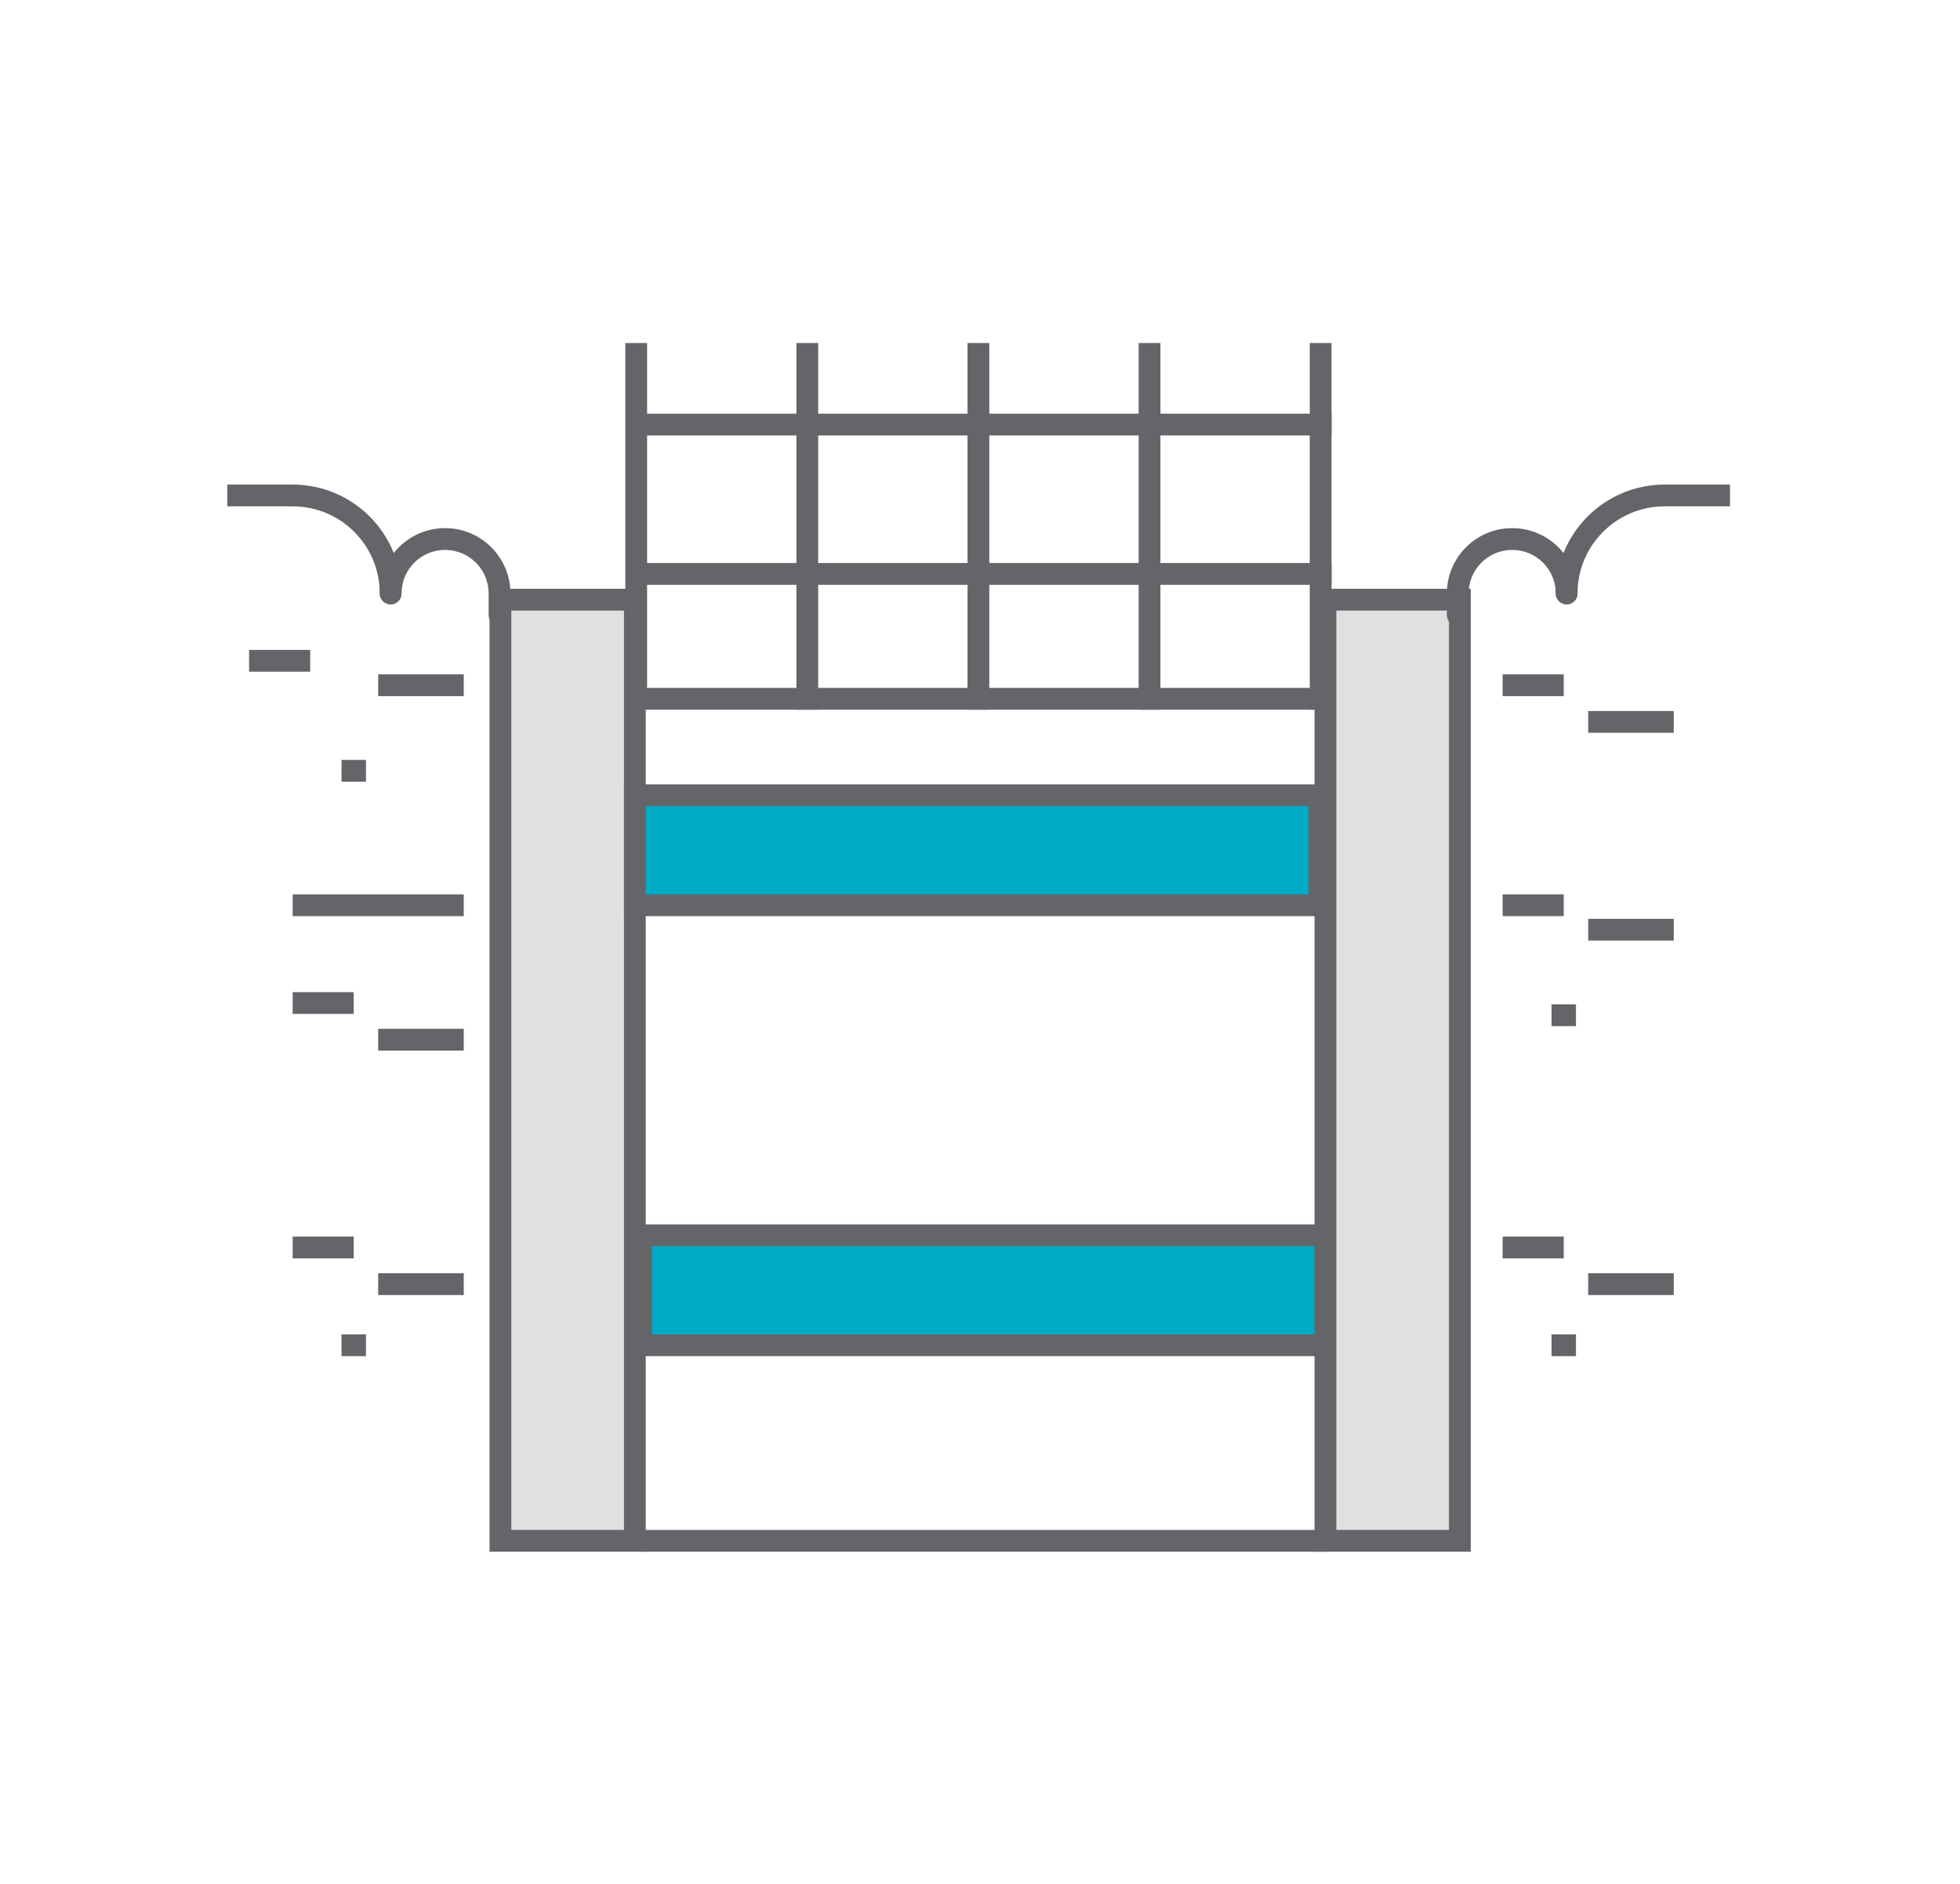 <svg width="180" height="173" viewBox="0 0 180 173" fill="none" xmlns="http://www.w3.org/2000/svg">
<path d="M45.957 55.071H58.304V141.5H45.957V55.071Z" fill="#E0E0E1"/>
<path fill-rule="evenodd" clip-rule="evenodd" d="M44.957 54.071H59.304V142.5H44.957V54.071ZM46.957 56.071V140.5H57.304V56.071H46.957Z" fill="#636569"/>
<path d="M121.161 73.031L121.161 83.133L58.304 83.133L58.304 73.031L121.161 73.031Z" fill="#00ABC8"/>
<path fill-rule="evenodd" clip-rule="evenodd" d="M122.161 72.031L122.161 84.133L57.304 84.133L57.304 72.031L122.161 72.031ZM120.161 74.031L59.304 74.031L59.304 82.133L120.161 82.133L120.161 74.031Z" fill="#636569"/>
<path d="M121.722 113.439L121.722 123.541L58.865 123.541L58.865 113.439L121.722 113.439Z" fill="#00ABC8"/>
<path fill-rule="evenodd" clip-rule="evenodd" d="M122.722 112.439L122.722 124.541L57.865 124.541L57.865 112.439L122.722 112.439ZM120.722 114.439L59.865 114.439L59.865 122.541L120.722 122.541L120.722 114.439Z" fill="#636569"/>
<path d="M121.722 55.071H134.069V141.5H121.722V55.071Z" fill="#E0E0E1"/>
<path fill-rule="evenodd" clip-rule="evenodd" d="M120.722 54.071H135.069V142.5H120.722V54.071ZM122.722 56.071V140.5H133.069V56.071H122.722Z" fill="#636569"/>
<path fill-rule="evenodd" clip-rule="evenodd" d="M22.875 59.684H28.487V61.684H22.875V59.684Z" fill="#636569"/>
<path fill-rule="evenodd" clip-rule="evenodd" d="M137.997 82.133H143.61V84.133H137.997V82.133Z" fill="#636569"/>
<path fill-rule="evenodd" clip-rule="evenodd" d="M26.875 91.112H32.487V93.112H26.875V91.112Z" fill="#636569"/>
<path fill-rule="evenodd" clip-rule="evenodd" d="M26.875 82.133H42.589V84.133H26.875V82.133Z" fill="#636569"/>
<path fill-rule="evenodd" clip-rule="evenodd" d="M137.997 113.561H143.61V115.561H137.997V113.561Z" fill="#636569"/>
<path fill-rule="evenodd" clip-rule="evenodd" d="M26.875 113.561H32.487V115.561H26.875V113.561Z" fill="#636569"/>
<path fill-rule="evenodd" clip-rule="evenodd" d="M137.997 61.929H143.61V63.929H137.997V61.929Z" fill="#636569"/>
<path fill-rule="evenodd" clip-rule="evenodd" d="M34.732 61.929H42.589V63.929H34.732V61.929Z" fill="#636569"/>
<path fill-rule="evenodd" clip-rule="evenodd" d="M145.855 84.378H153.712V86.378H145.855V84.378Z" fill="#636569"/>
<path fill-rule="evenodd" clip-rule="evenodd" d="M34.732 94.48H42.589V96.48H34.732V94.48Z" fill="#636569"/>
<path fill-rule="evenodd" clip-rule="evenodd" d="M145.855 116.929H153.712V118.929H145.855V116.929Z" fill="#636569"/>
<path fill-rule="evenodd" clip-rule="evenodd" d="M34.732 116.929H42.589V118.929H34.732V116.929Z" fill="#636569"/>
<path fill-rule="evenodd" clip-rule="evenodd" d="M145.855 65.296H153.712V67.296H145.855V65.296Z" fill="#636569"/>
<path fill-rule="evenodd" clip-rule="evenodd" d="M31.365 69.786H33.61V71.786H31.365V69.786Z" fill="#636569"/>
<path fill-rule="evenodd" clip-rule="evenodd" d="M142.487 92.235H144.732V94.235H142.487V92.235Z" fill="#636569"/>
<path fill-rule="evenodd" clip-rule="evenodd" d="M142.487 122.541H144.732V124.541H142.487V122.541Z" fill="#636569"/>
<path fill-rule="evenodd" clip-rule="evenodd" d="M31.365 122.541H33.61V124.541H31.365V122.541Z" fill="#636569"/>
<path fill-rule="evenodd" clip-rule="evenodd" d="M121.722 142.5H58.865V140.5H121.722V142.5Z" fill="#636569"/>
<path fill-rule="evenodd" clip-rule="evenodd" d="M59.426 31.5V65.174H57.426V31.5H59.426Z" fill="#636569"/>
<path fill-rule="evenodd" clip-rule="evenodd" d="M122.283 39.99H58.304V37.99H122.283V39.99Z" fill="#636569"/>
<path fill-rule="evenodd" clip-rule="evenodd" d="M122.283 53.704H58.304V51.704H122.283V53.704Z" fill="#636569"/>
<path fill-rule="evenodd" clip-rule="evenodd" d="M122.283 65.174H58.304V63.173H122.283V65.174Z" fill="#636569"/>
<path fill-rule="evenodd" clip-rule="evenodd" d="M122.283 31.5V65.174H120.283V31.5H122.283Z" fill="#636569"/>
<path fill-rule="evenodd" clip-rule="evenodd" d="M75.14 31.5V65.174H73.14V31.5H75.14Z" fill="#636569"/>
<path fill-rule="evenodd" clip-rule="evenodd" d="M90.855 31.5V65.174H88.855V31.5H90.855Z" fill="#636569"/>
<path fill-rule="evenodd" clip-rule="evenodd" d="M106.569 31.5V65.174H104.569V31.5H106.569Z" fill="#636569"/>
<path fill-rule="evenodd" clip-rule="evenodd" d="M40.875 50.5C38.666 50.5 36.875 52.291 36.875 54.5C36.875 55.052 36.427 55.5 35.875 55.5C35.323 55.5 34.875 55.052 34.875 54.5C34.875 51.186 37.561 48.5 40.875 48.5C44.189 48.5 46.875 51.186 46.875 54.5V56.5C46.875 57.052 46.427 57.5 45.875 57.5C45.323 57.5 44.875 57.052 44.875 56.5V54.5C44.875 52.291 43.084 50.5 40.875 50.5Z" fill="#636569"/>
<path fill-rule="evenodd" clip-rule="evenodd" d="M20.875 44.5H26.875C32.398 44.5 36.875 48.977 36.875 54.5C36.875 55.052 36.427 55.5 35.875 55.5C35.323 55.5 34.875 55.052 34.875 54.5C34.875 50.082 31.293 46.5 26.875 46.5H20.875V44.5Z" fill="#636569"/>
<path fill-rule="evenodd" clip-rule="evenodd" d="M138.875 50.5C141.084 50.5 142.875 52.291 142.875 54.5C142.875 55.052 143.323 55.5 143.875 55.5C144.427 55.5 144.875 55.052 144.875 54.5C144.875 51.186 142.189 48.5 138.875 48.5C135.561 48.5 132.875 51.186 132.875 54.5V56.5C132.875 57.052 133.323 57.5 133.875 57.5C134.427 57.5 134.875 57.052 134.875 56.5V54.5C134.875 52.291 136.666 50.5 138.875 50.5Z" fill="#636569"/>
<path fill-rule="evenodd" clip-rule="evenodd" d="M158.875 44.5H152.875C147.352 44.5 142.875 48.977 142.875 54.5C142.875 55.052 143.323 55.5 143.875 55.5C144.427 55.5 144.875 55.052 144.875 54.5C144.875 50.082 148.457 46.5 152.875 46.5H158.875V44.5Z" fill="#636569"/>
</svg>
